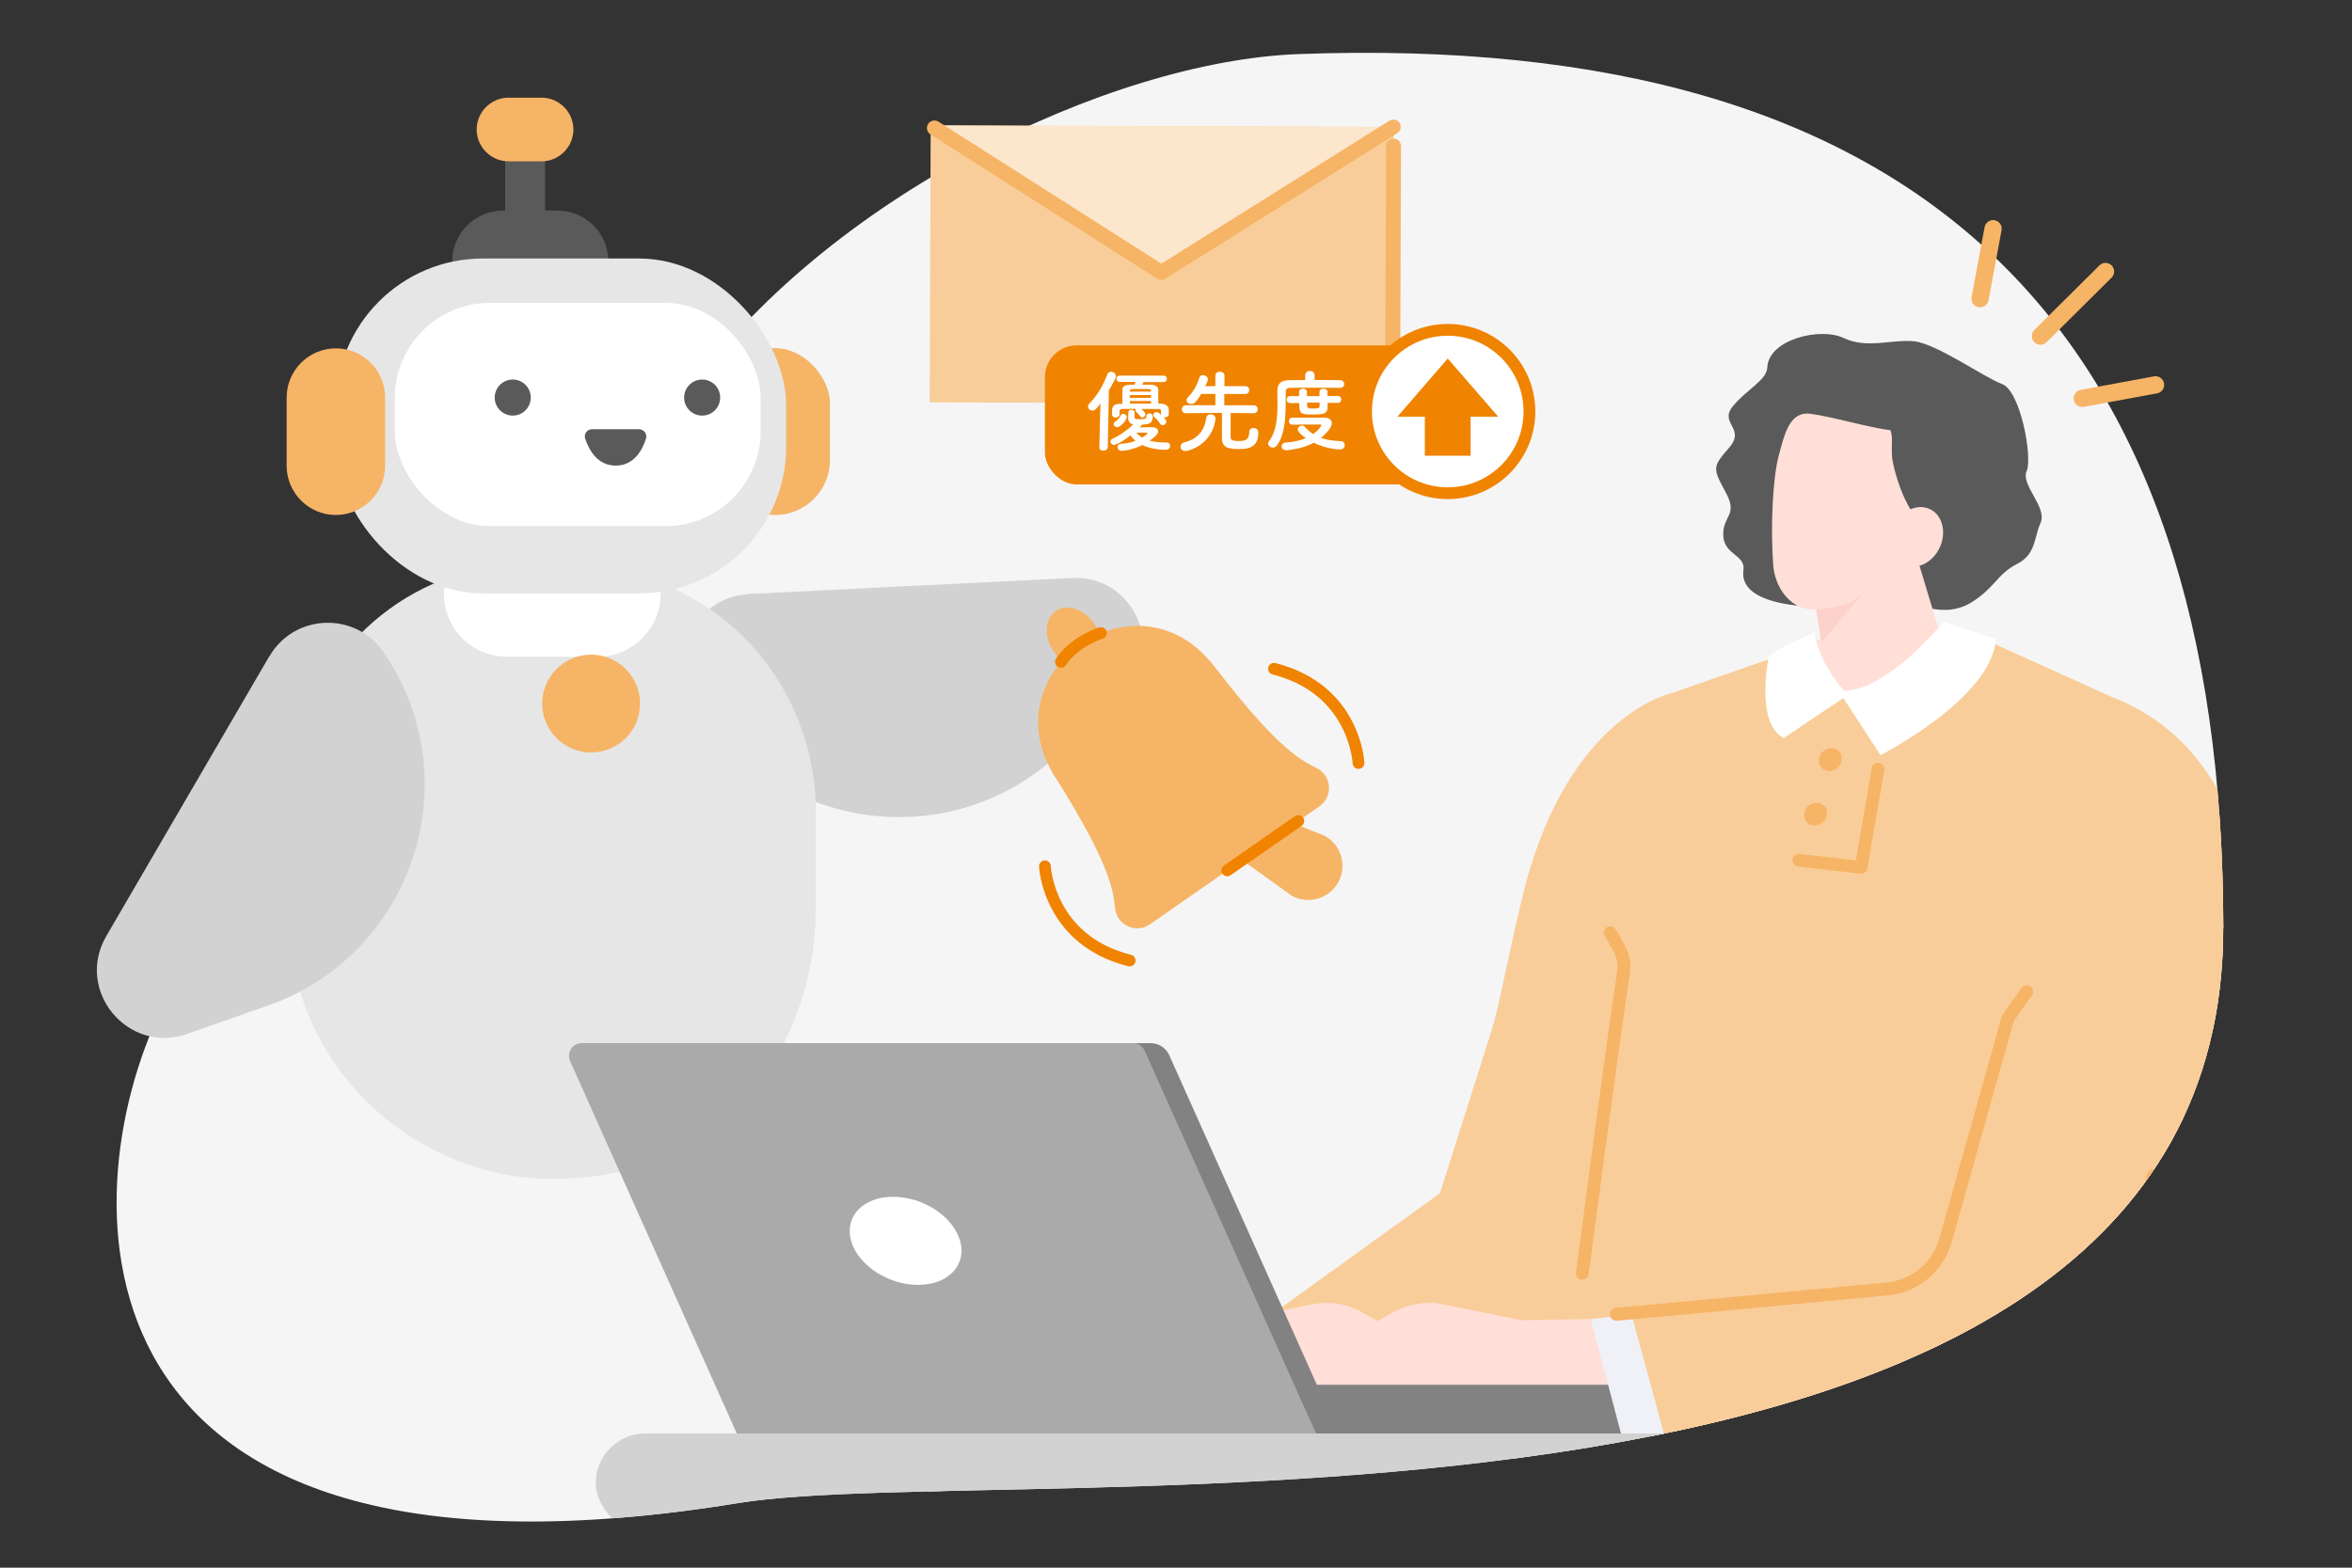 <?xml version="1.0" encoding="UTF-8"?><svg id="b" xmlns="http://www.w3.org/2000/svg" xmlns:xlink="http://www.w3.org/1999/xlink" viewBox="0 0 150 100"><rect x="0" y="0" width="150" height="100" fill="#333333" stroke="none"/><defs><style>.e,.f{fill:#5a5a5a;}.g,.h,.i{fill:#fff;}.j,.k{fill:#f9cd99;}.h,.l,.m,.f,.n,.k,.o,.p,.q{fill-rule:evenodd;}.r,.s,.t{fill:none;}.u{fill:#fce6cc;}.l,.v{fill:#f6b466;}.s{stroke:#f6b466;stroke-width:1.1px;}.s,.t{stroke-linecap:round;stroke-linejoin:round;}.m{fill:#828282;}.i{stroke-miterlimit:10;}.i,.t{stroke:#f08300;stroke-width:.75px;}.n{fill:#aaa;}.o{fill:#fcd2ca;}.w,.q{fill:#ffdfd7;}.x{fill:#f5f5f5;}.y{fill:#d2d2d2;}.z{clip-path:url(#c);}.aa{fill:#f08300;}.p{fill:#eff1f7;}.ab{fill:#e6e6e6;}</style><clipPath id="c"><path class="r" d="M141.79,59.22c0-16.22-3.44-28.98-10.44-38.18-9.51-12.5-25.59-18.45-48.56-17.59-12.02.45-30.22,9.14-39.16,21.92-27.5,39.3-26.45,23.71-33.66,39.67-5.63,12.48-5.27,37.75,37.09,30.84,17.62-2.88,94.72,5.77,94.72-36.65Z"/></clipPath></defs><path class="x" d="M141.79,59.22c0-38.26-19.12-57.26-58.99-55.77-12.02.45-30.22,9.14-39.16,21.92-27.5,39.3-26.45,23.71-33.66,39.67-5.63,12.48-5.27,37.75,37.09,30.84,17.62-2.88,94.72,5.77,94.72-36.65Z"/><path class="y" d="M47.74,37.89l20.63-1.02c4.01-.2,6.09,4.7,3.17,7.45l-3.98,3.74c-7.16,6.74-18.76,4.84-23.41-3.82h0c-1.5-2.79.43-6.19,3.59-6.34Z"/><path class="ab" d="M52.03,58.14v-6.32c0-5.58-2.9-10.78-7.71-13.56-2.45-1.42-5.53-2.45-9.28-2.44-1.82,0-3.46.22-4.94.58-6.91,1.69-11.7,8.05-11.7,15.22v6.53c0,10.27,8.41,17.05,16.81,17.05,12.5,0,16.81-10.24,16.81-17.05Z"/><path class="g" d="M38.13,41.89h-5.82c-2.2,0-4-1.8-4-4h0c0-2.2,1.8-4,4-4h5.82c2.2,0,4,1.8,4,4h0c0,2.2-1.8,4-4,4Z"/><circle class="v" cx="37.7" cy="44.88" r="3.12"/><rect class="v" x="45.93" y="22.21" width="7" height="10.64" rx="3.5" ry="3.5" transform="translate(98.86 55.06) rotate(180)"/><path class="e" d="M34.76,8.96v4.83c0,.7-.57,1.27-1.27,1.27h0c-.7,0-1.27-.57-1.27-1.27v-4.83c0-.7.57-1.27,1.27-1.27h0c.7,0,1.27.57,1.27,1.27Z"/><path class="v" d="M36.57,8.26h0c0,1.11-.91,2.03-2.03,2.03h-2.11c-1.11,0-2.03-.91-2.03-2.03h0c0-1.11.91-2.03,2.03-2.03h2.11c1.11,0,2.03.91,2.03,2.03Z"/><path class="e" d="M38.81,16.68h-9.97c0-1.8,1.46-3.25,3.25-3.25h3.46c1.8,0,3.25,1.46,3.25,3.25h0Z"/><rect class="ab" x="21.42" y="16.49" width="28.72" height="21.36" rx="9.37" ry="9.37"/><rect class="g" x="25.18" y="19.32" width="23.33" height="14.24" rx="6.06" ry="6.06"/><circle class="e" cx="32.7" cy="25.36" r="1.15"/><circle class="e" cx="44.78" cy="25.36" r="1.15"/><path class="e" d="M37.76,27.38h2.99c.31,0,.54.3.45.6-.22.69-.74,1.72-1.93,1.72s-1.72-1.03-1.95-1.72c-.1-.3.13-.6.44-.6Z"/><path class="v" d="M21.42,32.85h0c1.73,0,3.14-1.41,3.14-3.14v-4.35c0-1.73-1.41-3.14-3.14-3.14h0c-1.73,0-3.14,1.41-3.14,3.14v4.35c0,1.73,1.41,3.14,3.14,3.14Z"/><path class="y" d="M17.17,41.87l-10.39,17.84c-2.02,3.47,1.37,7.57,5.16,6.24l5.15-1.81c9.27-3.26,12.93-14.43,7.37-22.54h0c-1.79-2.61-5.69-2.47-7.28.27Z"/><path class="v" d="M85.35,56.28h0c.58-1.05.19-2.38-.86-2.96l-9.03-3.64c-1.05-.58-2.03,1.21-.98,1.79l7.91,5.67c1.05.58,2.38.19,2.96-.86h0Z"/><path class="v" d="M67.28,49.56c-4.26-6.8,5.24-13.42,10.15-7.07,3.09,4,4.86,5.73,6.48,6.47,1.01.46,1.15,1.83.24,2.47l-10.81,7.53c-.91.64-2.15.03-2.23-1.08-.14-1.79-1.14-4.04-3.82-8.33h0Z"/><path class="v" d="M67.87,42.52l-.66-.95c-.65-.93-.6-2.09.11-2.59.71-.49,1.82-.14,2.46.79l.66.95-2.58,1.79h0Z"/><path class="t" d="M78.27,55.52l4.53-3.15M67.66,42.22c.86-1.31,2.55-1.84,2.55-1.84"/><path class="t" d="M86.64,48.67s-.21-4.7-5.39-6.01"/><path class="t" d="M66.64,55.26s.21,4.7,5.4,6.01"/><rect class="j" x="59.32" y="8.06" width="29.52" height="17.67" transform="translate(148.1 34.05) rotate(-179.79)"/><polygon class="u" points="74.08 17.39 88.87 8.11 59.35 8 74.08 17.39"/><path class="v" d="M73.98,17.85c-.06-.01-.11-.03-.16-.06l-14.48-9.22c-.22-.14-.29-.43-.15-.66.14-.22.43-.29.66-.15l14.22,9.06,14.54-9.12c.22-.14.51-.07.65.15.14.22.07.51-.15.65l-14.79,9.28c-.1.07-.23.09-.35.06Z"/><path class="v" d="M86.36,26.23c-.22-.04-.38-.24-.38-.47,0-.26.21-.47.48-.47h1.88s.06-15.98.06-15.98c0-.26.21-.47.48-.47.26,0,.47.21.47.48l-.06,16.46c0,.13-.05.25-.14.34-.09.09-.21.14-.34.14h-2.36s-.06-.01-.09-.02Z"/><rect class="aa" x="66.64" y="22.03" width="26.92" height="8.87" rx="2.03" ry="2.03"/><path class="g" d="M70.11,28.51l.07-2.77c-.22.3-.34.45-.52.45-.15,0-.27-.12-.27-.25,0-.06.02-.13.08-.19.53-.56.86-1.11,1.15-1.87.04-.11.14-.17.23-.17.15,0,.32.12.32.29,0,.04-.01.15-.45.9l-.07,3.6c0,.17-.15.25-.29.25s-.26-.08-.26-.25h0ZM72.67,27.26c.29,0,.73-.01.81-.01.26,0,.38.12.38.27,0,.18-.17.32-.54.59.29.08.66.12,1.12.12.12,0,.19.1.19.21,0,.12-.09.25-.27.25-.59,0-1.11-.11-1.51-.3-.63.31-1.19.37-1.34.37s-.24-.13-.24-.25c0-.1.06-.19.22-.2.33-.02.65-.08.93-.19-.13-.1-.24-.22-.32-.35-.43.35-.91.61-1.05.61s-.23-.11-.23-.21c0-.07.04-.15.14-.19.44-.19.93-.54,1.32-.91-.24-.04-.33-.18-.33-.43,0-.38,0-.5.2-.5.1,0,.21.06.21.17,0,.11,0,.26,0,.3,0,.1.03.13.29.13.34,0,.46,0,.46-.2,0-.11.09-.17.19-.17.11,0,.22.06.22.17,0,.5-.25.52-.7.55-.01.03-.03.06-.07.1l-.07.07ZM74.05,26.24c0-.13-.04-.15-.21-.15-.3,0-.68,0-1.06,0,.07.05.27.2.27.34,0,.11-.1.2-.2.2-.05,0-.1-.02-.14-.08-.08-.13-.2-.23-.25-.28-.03-.03-.05-.06-.05-.1,0-.03.01-.06.03-.09-.3,0-.59,0-.81,0-.22,0-.22.07-.23.17v.19h0c0,.12-.12.19-.24.19s-.24-.06-.24-.19v-.18c0-.21.02-.5.48-.5h.18c0-.31,0-.68,0-.9,0-.21.14-.3.49-.32.06,0,.17,0,.3,0,.01-.05.02-.1.04-.18h-1c-.14,0-.21-.1-.21-.2s.07-.2.21-.2h2.79c.15,0,.22.1.22.2s-.07.21-.22.21h-1.28c-.02.06-.04.12-.06.17.22,0,.42,0,.51,0,.32.01.5.12.5.32,0,.11,0,.25,0,.41s0,.32,0,.48h.14c.24,0,.52.1.53.38v.29c-.01.13-.13.2-.25.2-.03,0-.06,0-.08-.01.08.09.17.18.17.29,0,.12-.11.22-.22.22-.07,0-.14-.03-.19-.11-.1-.16-.23-.31-.35-.4-.05-.05-.07-.09-.07-.14,0-.1.1-.18.21-.18.1,0,.18.07.28.17v-.21ZM71.02,27.06c0-.06.03-.13.12-.18.1-.05.28-.23.32-.36.03-.09.1-.12.17-.12.11,0,.23.09.23.2,0,.19-.38.65-.62.65-.12,0-.22-.1-.22-.19ZM73.41,24.98s0-.05,0-.06c-.01-.1-.01-.11-.69-.11-.57,0-.66,0-.66.11v.06s1.35,0,1.35,0ZM73.41,25.2h-1.36v.18h1.36v-.18ZM73.41,25.58h-1.35v.17c.23,0,.45,0,.68,0s.46,0,.67,0v-.17ZM73.19,27.63s-.01-.03-.03-.03h-.01s-.4,0-.68,0c.1.12.22.23.38.31.08-.05.34-.22.34-.29Z"/><path class="g" d="M75.29,28.5c0-.12.07-.24.23-.28.88-.22,1.29-.76,1.41-1.55.02-.17.15-.24.28-.24.16,0,.31.1.31.27v.04c-.22,1.61-1.67,2.03-1.93,2.03-.2,0-.3-.13-.3-.27ZM79.93,26.36l-1.44-.02c0,.38-.01,1.1-.01,1.41,0,.28,0,.38.51.38.32,0,.68-.01.68-.56,0-.18.13-.27.27-.27.11,0,.31.06.31.31,0,1.02-.79,1.03-1.22,1.03-.54,0-1.1-.02-1.1-.67,0-.18,0-1.18,0-1.63-.38,0-1.08,0-2.3.02h0c-.17,0-.26-.12-.26-.25s.09-.26.27-.26h1.87s0-.72,0-.72h-.91c-.31.55-.47.64-.63.64s-.3-.1-.3-.24c0-.06.03-.13.1-.2.36-.35.59-.82.73-1.26.03-.1.11-.14.21-.14.15,0,.33.11.33.26,0,.09-.15.39-.17.44h.64v-.67c0-.17.14-.25.28-.25s.3.08.3.25v.67s1.32,0,1.32,0c.18,0,.26.12.26.25s-.08.25-.26.25h-1.33v.72s1.87,0,1.87,0c.18,0,.26.13.26.26s-.09.25-.26.25h0Z"/><path class="g" d="M85.43,24.74c-.31,0-.86-.01-1.42-.01-.69,0-1.4,0-1.74.01-.2,0-.27.1-.27.26-.01,1.03.07,2.6-.57,3.42-.07.1-.17.13-.26.13-.15,0-.3-.12-.3-.26,0-.05.02-.09.05-.13.47-.59.55-1.5.55-2.34,0-.3,0-.59-.01-.85v-.02c0-.46.22-.69.74-.7.28,0,.64-.01,1.04-.01v-.3c0-.19.15-.28.3-.28s.3.09.3.28v.3c.64,0,1.26,0,1.62.01.18,0,.27.12.27.24,0,.13-.09.25-.27.25h0ZM82.42,27.09c-.15,0-.22-.11-.22-.22s.07-.23.22-.23h2.05c.34,0,.47.18.47.36,0,.36-.63.88-.69.93.36.13.76.19,1.25.21.18,0,.26.12.26.26s-.1.27-.31.27c-.08,0-.86-.03-1.67-.43-.75.42-1.71.48-1.75.48-.2,0-.3-.13-.3-.25,0-.11.09-.23.25-.24.54-.03.97-.14,1.3-.28-.11-.08-.52-.38-.52-.55,0-.14.15-.25.29-.25.06,0,.11.02.16.07.17.19.34.34.54.47.34-.25.52-.51.52-.56,0-.03-.04-.05-.07-.05h-.43c-.43,0-.93,0-1.34.01h0ZM84.67,25.71c0,.61,0,.73-.95.73-.77,0-.86-.03-.86-.73h-.59c-.14,0-.21-.11-.21-.22s.07-.22.21-.22h.58c0-.11,0-.2,0-.28,0-.13.13-.2.25-.2s.25.07.25.21h0v.27h.8v-.27c0-.14.12-.21.25-.21s.26.07.26.21v.26h.67c.14,0,.21.11.21.22,0,.11-.07.22-.21.22h-.66ZM84.16,25.68h-.8c0,.36,0,.38.41.38.28,0,.38-.02.39-.16v-.22Z"/><circle class="i" cx="92.33" cy="26.25" r="5.21"/><polygon class="aa" points="89.12 26.58 92.33 22.87 95.55 26.58 89.12 26.58"/><rect class="aa" x="90.87" y="25.93" width="2.92" height="3.14"/><g class="z"><path class="k" d="M112.45,45.6h0c-4.47-3.34-15.37,13.82-17.36,20.25l-3.26,10.27-10.58,7.62-15.36,6.74,31.84.11c6.02-1.26,6.99-5.95,6.52-11.25l-2.32-.56,11.78-26.53c1.05-2.38.49-5.34-1.27-6.66Z"/><path class="k" d="M106.6,44.22l8.51-2.97,7.3-.86,3.58.14,8.72,3.94c9.59,3.7,9.85,16.12,9.51,21.85,0,0-1.5,15.25-4.5,28.64-17.79,3.1-42.52,1.03-43.93-.59,9.74-16.72,4.66-37.92,10.8-50.16Z"/><path class="q" d="M122.73,86.64l6.39-23.5c.79-5.69,6.03-9.12,11.01-7.22h0c1.96.75,3.05,3.08,2.45,5.24l-9.59,29.53-10.25-4.06Z"/><path class="k" d="M127.69,55.79l-2.66,19.72-2.96,7.9,13.83,11.57c9.38-32.78,9.04-41.27,2.68-46.61-6.99-5.87-10.88,7.42-10.88,7.42Z"/><path class="k" d="M106.6,44.22s-5.99,1.23-9.02,11.18c-.82,2.69-1.93,8.61-2.35,10-.62,2.07,1.21,2.01.85,2.26l6.91,3.3,8.36-20.62-4.75-6.12Z"/><path class="v" d="M100.91,81.62s-.04,0-.05,0c-.22-.03-.38-.23-.35-.45.02-.14,1.87-14.27,2.61-19.08.12-.8,0-1.09-.78-2.38-.12-.19-.05-.44.14-.56.19-.12.44-.05.56.14.79,1.31,1.06,1.82.89,2.92-.74,4.8-2.59,18.92-2.61,19.06-.03.2-.2.35-.4.35Z"/><path class="q" d="M133.65,88.67c-.89,5.24-4.76,6.01-10.9,5.69l-29.03-4.71,2.86-5.43,27.93-.47,9.14,4.93Z"/><path class="w" d="M97.4,84.29l-5.37-1.09c-1.07-.22-2.19-.04-3.14.49l-3.87,2.17c-1.35.76-1.53,2.63-.35,3.63h0l6.82.99c1.5.22,3.14-.16,4.58-1.06l2.39-1.5-1.07-3.63Z"/><path class="w" d="M82.03,83.54l1.66-.34c1.07-.22,2.19-.04,3.14.49l3.87,2.17c1.35.76,1.53,2.63.35,3.63h0l-6.82.99c-1.5.22-3.14-.16-4.58-1.06l-2.39-1.5h0c.66-2.24,2.5-3.92,4.78-4.39Z"/><path class="w" d="M68.29,83.07l-6.1.35c-1.22.07-2.37.58-3.25,1.43l-3.56,3.45c-1.24,1.2-.9,3.27.66,4.02h0l7.64-.88c1.69-.19,3.35-1.07,4.64-2.45l2.16-2.3-2.19-3.62Z"/><path class="q" d="M53.16,69.85c-4.09,5-5.47,11.02-1.99,15.5l8.34,10.18,6.25-4.38-7.05-13.26-5.55-8.03Z"/><path class="m" d="M106.65,91.44h-49.08v-3.11h45.37c2.05,0,3.71,1.39,3.71,3.11h0Z"/><path class="m" d="M85.36,91.44h-36.93s-11.14-24.9-11.14-24.9h36.09c.51,0,.98.3,1.19.77l10.8,24.12Z"/><path class="n" d="M83.92,91.44h-36.93s-10.63-23.75-10.63-23.75c-.24-.54.15-1.15.74-1.15h35.16c.32,0,.61.19.74.48l10.93,24.42Z"/><path class="h" d="M61.23,79.15c.44,1.55-.76,2.81-2.68,2.81s-3.83-1.26-4.27-2.81c-.44-1.55.76-2.81,2.68-2.81s3.83,1.26,4.27,2.81Z"/><polygon class="k" points="103.77 83.74 106.32 92.15 132.92 92.06 135.09 86.09 120.48 77.87 103.77 83.74"/><path class="v" d="M127.36,91.05c-.19,0-.36-.14-.4-.33-.04-.22.11-.43.33-.47.05,0,5.08-1,6.78-6.23,1.78-5.47,2.87-9.11,2.88-9.15.06-.21.29-.34.5-.27.21.06.34.29.27.5-.01.04-1.1,3.68-2.89,9.17-1.86,5.71-7.18,6.74-7.41,6.78-.02,0-.05,0-.07,0Z"/><path class="f" d="M117.25,38.71s-6.44.38-6.06-2.34c.14-1-1.26-.96-1.29-2.24-.03-1.28.98-1.23.14-2.76-.84-1.54-.81-1.6.25-2.83,1.05-1.23-.66-1.52.21-2.61.87-1.08,2.17-1.66,2.21-2.49.08-1.79,3.38-2.59,4.87-1.88s3.07.07,4.49.21c1.42.14,4.46,2.3,5.62,2.73s1.95,4.67,1.56,5.55c-.39.88,1.33,2.31.89,3.3-.44.99-.29,2.02-1.53,2.64-1.24.62-1.45,1.61-3.01,2.51-1.56.9-3.5.07-4-.27-.5-.34-2.04.44-2.67-.19s-1.69.67-1.69.67Z"/><path class="f" d="M125.33,30.95s-.96,5.85-4.08,6.14c-3.12.3-3.27-8.29-3.27-8.29l7.35,2.15Z"/><path class="q" d="M115.21,35.43s.79,4.45,1.45,8.14c.17.98,1.69.8,2.74,1.1,1.05.3,1.46,1.03,2.32.34.28-.23.55-.45.81-.65,1.17-.95,1.66-2.39,1.27-3.69-1.01-3.36-2.86-9.47-2.86-9.47l-5.72,4.24h0Z"/><path class="q" d="M122.7,30.11c.15-1.32-.78-2.51-2.09-2.66-1.39-.16-3.8-.89-5.19-1.06-1.3-.15-1.62,1.35-1.97,2.63-.41,1.51-.54,4.72-.36,7.06.11,1.32.98,2.63,2.28,2.78,1.39.16,5.71-.68,6.4-3.15.52-1.88.7-3.67.92-5.61h0Z"/><path class="f" d="M125.14,31.67s1.12-2.97-.93-4.79c-2.76-2.45-5.16-.23-4.2.1,1.01.36.48,1.34.7,2.46.33,1.66,1.18,3.57,1.85,3.76,1.53.43-.88-.89,1.55-1.04l1.02-.49Z"/><path class="q" d="M123.68,34.98c-.48.97-1.52,1.43-2.32,1.03s-1.05-1.52-.57-2.49c.48-.97,1.52-1.43,2.32-1.03.8.4,1.05,1.52.57,2.49Z"/><path class="w" d="M113.28,41.68s-2.1,2.69,4.45,2.79c6.55.11,9.32-2.91,9.32-2.91l-5.51-2.59-8.26,2.71Z"/><path class="g" d="M115.71,40.33c-.86.42-2.28.98-2.91,1.58,0,0-.89,4.22.96,5.17l4.09-2.75s-1.79-1.78-2.14-3.99Z"/><path class="g" d="M117.26,44.07l2.67,4.1s7.1-3.62,7.36-7.4l-3.36-1.1s-3.71,4.66-6.67,4.39Z"/><path class="l" d="M117.45,48.49c-.05.4-.42.71-.82.69-.4-.02-.68-.37-.62-.77.05-.4.42-.71.82-.69.4.02.68.37.62.77Z"/><path class="l" d="M116.51,51.97c-.05.4-.42.71-.82.69-.4-.02-.68-.37-.62-.77.05-.4.42-.71.82-.69.4.02.68.37.62.77Z"/><path class="v" d="M118.7,55.73s-.03,0-.05,0l-3.97-.45c-.22-.03-.38-.23-.36-.45.03-.22.23-.38.45-.36l3.59.41,1.01-5.88c.04-.22.25-.37.47-.33.22.04.37.25.33.47l-1.08,6.26c-.03.2-.2.34-.4.34Z"/><polygon class="p" points="101.45 84.15 103.39 91.48 106.18 91.67 104.05 83.84 101.45 84.15"/><path class="v" d="M103.08,84.24c-.21,0-.38-.16-.4-.37-.02-.22.14-.42.37-.44l17.28-1.62c1.58-.15,2.93-1.28,3.35-2.8l3.98-14.17s.03-.09.06-.12l1.2-1.7c.13-.18.38-.23.57-.1.18.13.23.38.1.57l-1.16,1.64-3.96,14.11c-.52,1.85-2.15,3.21-4.06,3.39l-17.28,1.62s-.03,0-.04,0Z"/><path class="o" d="M115.82,38.89s1.96-.11,2.66-.75c.7-.65,0,.11,0,.11l-2.31,2.72-.35-2.07Z"/><rect class="y" x="37.99" y="91.44" width="112.85" height="6.34" rx="3.17" ry="3.17"/></g><line class="s" x1="130.13" y1="21.44" x2="134.28" y2="17.32"/><line class="s" x1="132.8" y1="25.41" x2="137.47" y2="24.55"/><line class="s" x1="126.28" y1="19.05" x2="127.11" y2="14.59"/><rect class="r" width="150" height="100"/></svg>